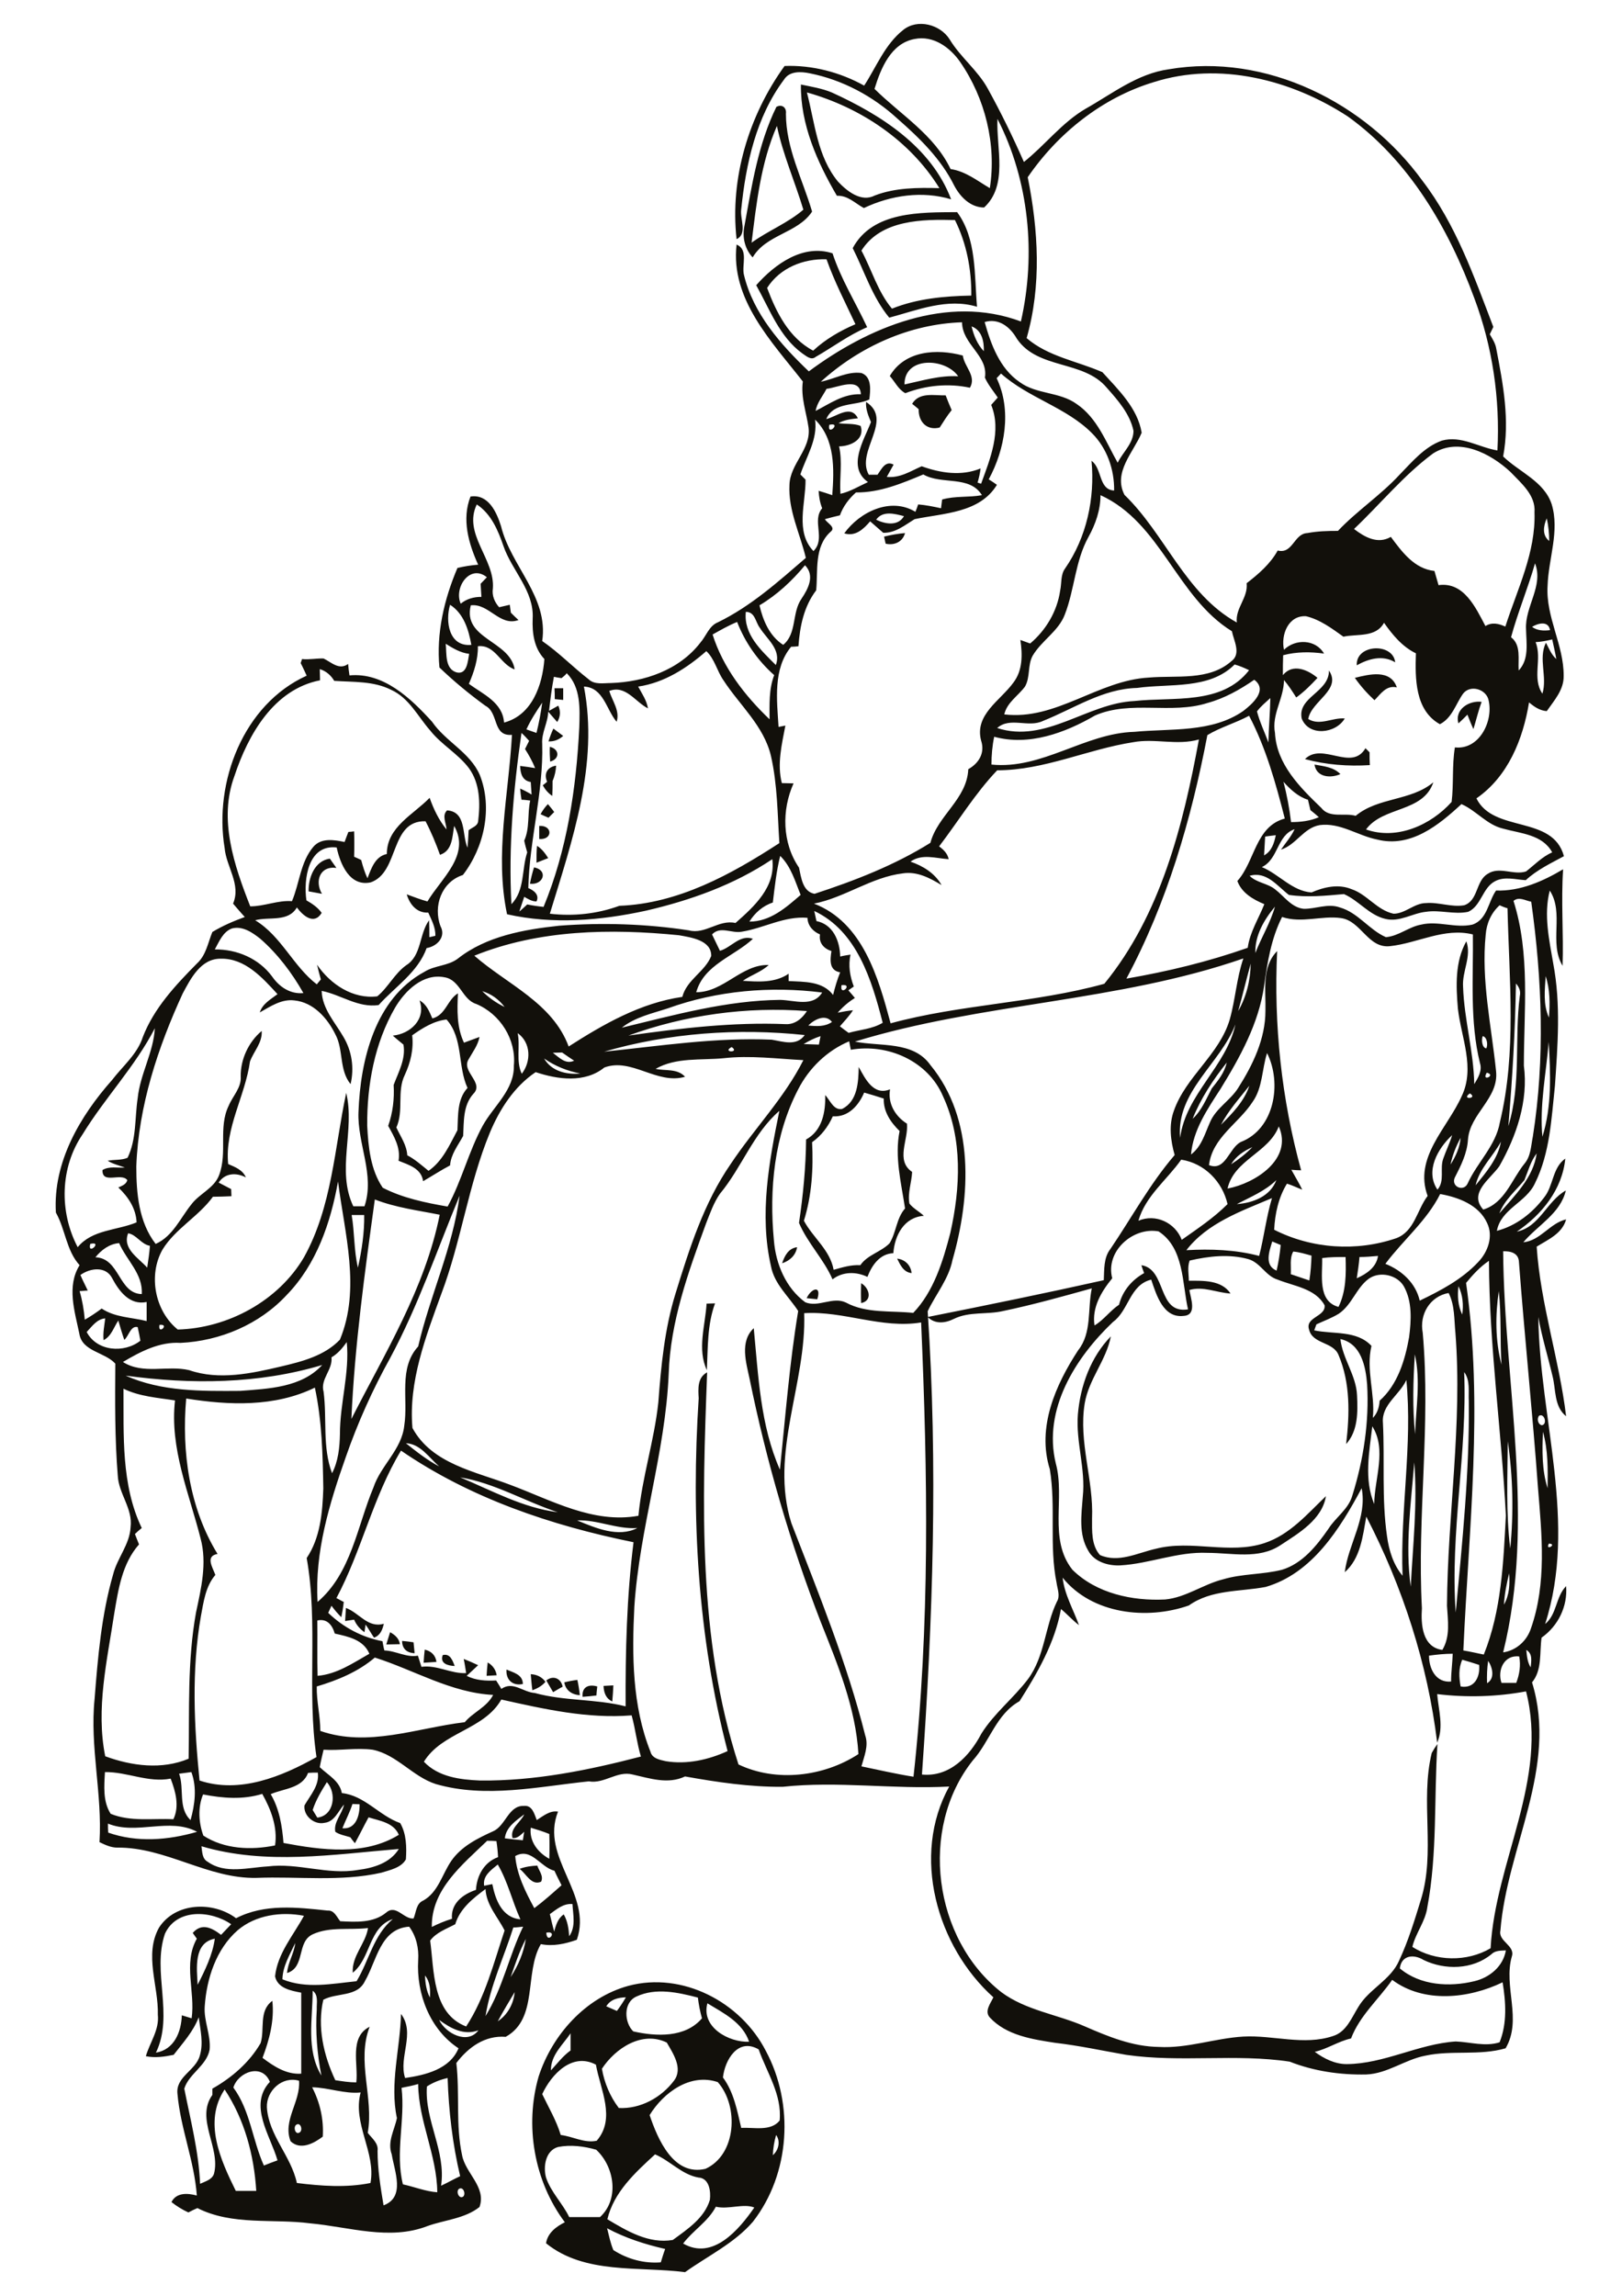<?xml version="1.0" encoding="utf-8"?>
<!-- Generator: Adobe Illustrator 21.0.2, SVG Export Plug-In . SVG Version: 6.00 Build 0)  -->
<svg version="1.2" baseProfile="tiny" id="Layer_1" xmlns="http://www.w3.org/2000/svg" xmlns:xlink="http://www.w3.org/1999/xlink"
	 x="0px" y="0px" viewBox="0 0 595 842" overflow="scroll" xml:space="preserve">
<path fill="#12100B" d="M222.7,817.2c0.7,2.7,1.2,5.4,2.3,8c5.1,3.3,11.3,5,17.4,4.5c0.5-1.6,1-3.3,1.6-4.9
	C236.6,823.1,229.4,820.8,222.7,817.2 M262.6,809.3c-2.9,5.5-8.4,8.7-12,13.5c10.9,6.3,20.5-5.1,26.1-13.2
	C272.8,808,267.2,810.4,262.6,809.3 M222.8,813.9c7.2,4.3,15.2,9.1,24,7.6c5.3-3.9,11.6-8,13.6-14.7c0.4-3.1-0.2-8-4.2-8.2
	c-6.1-1.1-10.3-6.1-15.9-8.5C233,796.8,225.2,803.9,222.8,813.9 M204.7,787.4c-4.6,1.3-5.5,7.2-4.4,11.2c1.8,5.4,6.1,9.5,8.5,14.5
	c3.8,0,7.5,0,11.3,0c7.2-6.6,5.3-18.5-1.4-24.7C214.2,787.1,209.3,786.5,204.7,787.4 M284.7,783c-0.7,2.4-1.1,4.9-1.2,7.4
	C285.6,788.6,286.4,785.3,284.7,783 M238.3,775.7c3,8.9,8.8,22.5,20.5,19.7c11.4-5.2,12.3-23,4.5-31.8
	C253.2,760.2,243.4,767.4,238.3,775.7 M198.9,768c2.4,5,5.2,9.7,6.8,15c4.4,0.5,8.7,3.1,13.2,2.1c7.1-8.2,1.3-18.8-0.3-27.9
	C209.9,752.6,202.3,760.7,198.9,768 M265.2,761.9c4,5.4,5.2,12.1,6.7,18.5c4.6-0.3,10.8,1.4,14.1-2.7c0.9-9.5-4.7-17.6-7.7-26.1
	C270.7,747.2,265.9,755.5,265.2,761.9 M220.8,758.7c0.9,5.2,3,10.2,6.2,14.4c7.9,0.4,15.6-3.8,20.3-10.1c3.3-4.5-0.4-9.9-2.7-13.9
	C235.6,744.7,225.8,751.1,220.8,758.7 M202.1,759.3c2.3-2.5,4.4-5.3,7.2-7.3c0-2.1,0-4.2,0-6.3C206.5,749.9,202,753.7,202.1,759.3
	 M259.5,734.7c-2.4,8.7,7.8,14.4,15.3,14.1C272.4,741.7,265.4,738.3,259.5,734.7 M222.4,735.8c1.3,0.6,2.6,1.1,3.9,1.7
	c1.2-1.6,2.3-3.3,3.3-5C226.8,732.6,224,733.2,222.4,735.8 M233.5,732.2c-5,2.2-4.5,9.6-1.2,12.8c8.4,1.9,19.1,2.4,25.2-4.8
	c-0.7-2.5-1.2-5.1-1.5-7.6C248.7,730.7,240.6,728.9,233.5,732.2 M230.5,728.3c19.8-5.3,41.2,5.9,50.4,23.8
	c10.5,19.5,9,45.1-4.7,62.7c-6.8,7.9-16.5,12.5-24.9,18.5c-17-2.2-36.8,0.9-51-10.6c0.6-3.8,3.7-6.1,6.9-7.7
	c-11.3-15.1-14.8-35.5-9.6-53.5C202.6,746.2,214.8,732.6,230.5,728.3 M190.6,685.4c2.1-0.8,4.3-1.1,6.5-1.2c0.6,1.9,2.4,3.8,1.4,5.9
	C194.9,691.7,193,687.1,190.6,685.4 M168.3,802.8c-1.1,1,0.1,3.8,1.6,2.8C171,804.6,169.9,801.7,168.3,802.8 M108.6,779.3
	c-1.1,0.9-0.2,3.9,1.4,2.7C111.2,781.1,110.2,778.1,108.6,779.3 M82.4,766.3c-7.9,11.8-1.5,25.9,4.1,37.2c2.5,0,5,0,7.5,0
	C93.2,790.4,89.7,777.3,82.4,766.3 M147.3,765.7c1.4,11.8-2.4,23.7,0.5,35.4c4.2,0.9,8.3,2.6,12.6,2.9c-0.1-13.6-6.9-26.1-7-39.7
	C151.4,764.9,149.4,765.3,147.3,765.7 M156.6,765.2c-0.9,12.5,7.1,23.7,5.2,36.4c2.4-1.1,4.6-2.4,7-3.5c-2.8-11.8-4.2-23.9-4.6-36
	C161.5,762.7,158.9,763.7,156.6,765.2 M97.9,772.8c0.6,10.3,8.9,17.9,11,27.8c8.9,1.1,18.1,1.8,27,0c2.1-11.2-6.7-21.8-3.6-33.2
	c-6,0.6-11.8-1.8-17.8-1.9c2.9,5.6,4.3,11.8,3.9,18.1c-3.3,2.5-8.2,5.1-11.8,1.7c-3-7.6,3.7-14.5,3.1-22.2
	C103.6,761.3,97.7,766.7,97.9,772.8 M85.6,765.6c6.2,8.4,7,19.3,11.2,28.6c1.7-0.7,3.3-1.3,5-1.9c-2.6-9.1-10.8-20.2-2.8-28.8
	C96.2,756.6,87.4,759.8,85.6,765.6 M161.1,740.8c2.3,4.9,10.4,9.2,14.4,3.8C170.2,746.6,165.3,743.9,161.1,740.8 M182.6,741.3
	c3.6-2.4,5.8-6.4,6.2-10.7C186.7,734.1,184.6,737.6,182.6,741.3 M114.7,730.1c0,10.3-2.5,21.7,3.2,31.1c-1.6-8-2.2-16.2-1.7-24.3
	C116.1,734.5,116.9,731.7,114.7,730.1 M155.9,724.5c0.1,2.8,0.5,5.6,1.8,8.1C157.9,729.8,157.8,726.8,155.9,724.5 M187.3,725.1
	c2.8-4.2,4.8-9,5.6-14C190.5,715.6,189,720.4,187.3,725.1 M72.5,727.9c2.7-5.3,5.5-11,6.3-16.9C70.9,712.5,72.2,722,72.5,727.9
	 M200.4,708.8C200.6,713.4,204.9,707.9,200.4,708.8 M188.3,706.9c-3.4,10.8-8.4,21.2-10.2,32.5c6.3-10.2,8.6-22.1,13.8-32.8
	C191,706.7,189.2,706.9,188.3,706.9 M133.9,726.5c-2.8,6-10.3,4.2-15.3,6.9c-2.3,9.9,0.1,20.4,4.4,29.5c2.6,0.4,5.1,0.8,7.7,0.8
	c0.8-6.7-2.7-16.6,4.9-20.4c-4.9,12.7,1.6,26-0.7,38.9c1.5,2,4,3.8,3.6,6.6c0,6.7,1.1,13.4,2.2,20c8.1-3,4-12.5,3-18.7
	c-1.7-4.6,1-8.9,1.9-13.3c-2.7-12.7,1.2-25.4,1.5-38.2c5.4,7.1-1,15.8,1.5,23.5c7.5-1.1,16.4-3.2,19.6-10.9
	c-10.5-6.9-15.5-20-14.8-32.3c0.3-4.4-0.7-8.8-3.3-12.3C139.5,707.3,138.2,719.1,133.9,726.5 M129.4,723.5
	c-0.4-6.2,4.7-10.6,5.6-16.4c-6.7,0.8-14-0.6-20.3,2.3c-6,2.8-2.6,12.1-9.4,14.2c0.3-3.9,2.6-7.2,3-11c-2,4.3-4.6,8.5-4.7,13.3
	c8.8,3.6,18.2,1.6,27.2,0.7c4.6-7.6,6.2-16.9,13.3-22.8C135.2,706.8,136.1,718.1,129.4,723.5 M87.2,707.9
	c-7.9,6.9-11.4,17.7-12.1,27.9c-0.4,5.4,2.3,10.5,1.8,15.9c-1.1,5.9-7.6,8.8-9.3,14.3c2.3,11.6,5.3,23.1,5.8,34.9
	c1.9-0.9,4.4-1.5,5.1-3.7c2.5-9.6-6.9-20.1-0.6-28.9c0-0.6,0-1.7,0-2.3c7.1-4,13.6-9.6,17.7-16.7c1.6-5.1-0.8-11.8,4.3-15.5
	c0.8,7.2-1.1,14.3-3.6,20.9c4.1,3.1,8.8,6.2,14.2,5.8c0-9.9,0-19.8,0-29.7c-3.7-0.7-8.7-1.6-9.6-6c0.9-8.4,6.7-15,10.6-22.2
	C103.1,701,93.8,702.3,87.2,707.9 M60.5,709.2c-4.8,14.1,3.4,29.7-3.3,43.6c6.7-1.1,9.3-7.6,9.5-13.7c0.9,0.3,2.7,0.8,3.6,1.1
	c1.4-9.7-3.2-20.1,1.9-29.2c-0.4-0.5-1.1-1.6-1.5-2.1c3.3-3.8,7-1.9,10.4,0.7c1.2-1.3,2.5-2.6,3.7-3.9
	C77.4,700.6,64.8,699.8,60.5,709.2 M201.7,702c0.5,2.1,1,4.3,1.6,6.4c0.6-2.4,1.4-4.9,3.5-6.3c1.4,2.4,1.8,5.2,2,8
	c2.5-3.5,1.4-7.9,1.2-11.8C206.7,698,204.2,700.2,201.7,702 M167,705.7c-3.2,1.7-7,3-9.2,6c1.5,11,0.7,26.7,13.2,31.5
	c7-10.7,10.1-23.3,14.1-35.2c-2.5-5-6.7-9.3-7-15.2C173.5,696.2,168.7,700,167,705.7 M177.6,691.6c0.7-0.1,2.2-0.5,3-0.6
	c1.1,5.6,3.5,12.3,10.3,12.9c-3-6.6-4.6-13.8-8.3-20.1C180.2,685.8,177,687.9,177.6,691.6 M189,680.7c0.6,6.9,3.8,13.2,7,19.1
	c3.5-2.6,6.7-5.5,10-8.4c-0.9-1.8-1.8-3.5-2.6-5.3C198.2,684.8,194.9,677.4,189,680.7 M178.7,675.1c-9,8.7-20.5,17.8-20.3,31.6
	c2.4-1.2,4.8-2.2,7.4-3c-0.5-5.6,4-9,8.8-10.6c0.3-5.2,3-10.2,8.1-12c-0.1-2-0.3-4-0.6-5.9C180.9,675.1,179.8,675.1,178.7,675.1
	 M194.7,670.3c-0.6,5,2.6,9.1,6.8,11.4c0.1-3,0.1-6.1,0-9.1C199.3,671.7,197,671,194.7,670.3 M185.2,674.2c2.2,0.3,4.4,0.5,6.6,0.7
	c0.1-0.8,0.4-2.4,0.5-3.1c-1.3,1.1-2.4,2.5-4.3,2.3c-1-3.7,3-5.7,4.3-8.7C189.3,667.7,185.6,670.1,185.2,674.2 M180.9,671.6
	c4.6-2,5.6-9.5,11.3-9.3c3.1-0.3,3.8,3,4.7,5.2c2.4-1.5,4.8-3.6,7.8-3.1c-6.7,16.8,12.8,30.2,6.9,47c-4.2,1.5-8.7,2.5-13.2,1.6
	c-6.2,10.6-0.8,27.3-12.9,34c-7.6-0.6-13.7,3.8-18.1,9.6c1.3,11.2-0.3,22.7,2.1,33.8c1.2,6.6,9,11.7,6.4,19
	c-5.4,4.3-12.7,4.7-19.1,7c-13.9,5.4-28.8,0.3-43-1c-13.8-1.8-28.5,0.9-41.4-5.6c-1.1,0.5-2.2,1-3.3,1.6c-2.2-1-4.3-2.3-6.2-3.8
	c1.8-3.6,6-3.3,9.3-2.4c-0.9-12.7-6-24.6-7.1-37.3c-0.7-6.3,6.7-8.5,8.2-14c1.4-4.6,0.2-9.4-0.4-14.1c-2,5.3-5.8,9.4-9.2,13.8
	c-3.4,0.7-6.8,1.2-10.2,0.5c1.5-5.1,5-9.7,4.4-15.2c0.3-10.6-5.1-21.9,0.4-31.9c6-9.4,19.9-9.8,28.3-3.5c10.4-5.4,22.4-4,33.6-2.8
	c2.4-0.2,3.3,2.3,4.6,3.9c5.8,0.3,12.2,0.7,16.9-3.2c3.6-3.1,6.4,2.5,10,2.2c1-2.3,0.9-5.5,3.6-6.6c5.5-3.1,6.9-9.7,10.3-14.6
	C169.3,677.1,175.2,674.2,180.9,671.6 M221.4,618.3c1.2-0.1,2.4-0.1,3.6-0.2c-0.1,2-0.2,3.9-0.4,5.9
	C222.2,622.9,221.5,620.7,221.4,618.3 M213.7,622.3c-0.3-3.7,2.3-4.7,5.4-3.8c-0.1,0.8-0.3,2.5-0.3,3.3
	C217.1,622,215.4,622.2,213.7,622.3 M207,617c1.6-0.4,3.1-0.7,4.8-0.9c0.4,1.8,0.7,3.7,0.9,5.6C209.7,621.5,207.5,619.9,207,617
	 M200.4,616.3c2.5-2,5.4-0.8,6,2.3c-1.2,0.6-2.3,1.3-3.5,2C202.1,619.2,201.2,617.7,200.4,616.3 M194.7,614c2.2,0.1,4.1,1,5.4,2.8
	c-1.3,1.5-2.9,2.4-4.8,3.1C195,618,194.9,616,194.7,614 M185.8,612.3c2.5,1.1,6,1.8,6,5.3C188,618.4,185.5,616,185.8,612.3
	 M178.9,609.7c1.8,1,3,2.7,3.3,4.7c-1.2,0.1-2.5,0.1-3.7,0.2C178.6,613,178.7,611.3,178.9,609.7 M162.4,607c2.7-0.7,3.6,1.9,4.4,4
	C164.3,610.9,161.3,610.1,162.4,607 M155.4,609.8c0.1-1.6,0.2-3.2,0.4-4.8c2.4,0.5,4,2.1,4.3,4.5C158.6,609.6,157,609.7,155.4,609.8
	 M147.5,601.8c1.4,0.1,2.8,0.3,4.2,0.5c0.1,1.3,0.3,2.7,0.4,4C149.2,606.2,147.5,604.6,147.5,601.8 M143.1,598.6
	c1.8,1,3.3,2.3,3.6,4.4c-1.7,0-3.4,0.1-5,0.1C142.2,601.6,142.6,600.1,143.1,598.6 M126.9,589.7c4.9,1.8,8,7.5,13.9,5.8
	c-0.5,2.2-1.3,4.3-3.6,5.1c-1.1-1.6-2-3.3-3.1-4.8l-0.4,2.8c-1.7-1.2-3-2.7-3.8-4.6c-1.1,0.2-2.2,0.3-3.3,0.5
	C126.7,593,126.8,591.3,126.9,589.7 M395.4,518.7c0.9-10.5,4.7-21,12.1-28.6c-1.7,8.8-8.1,15.7-9.6,24.6c-2.3,14.2,3.3,28,2.7,42.2
	c0,4.5-0.3,9.8,2.9,13.4c6.8,3,13.8-0.8,20.5-2.3c13.1-3.4,27,2.2,39.9-2.1c9.3-3.1,15.7-10.7,22.5-17.2c-1.4,8.6-10,13.6-16.7,18
	c-8,5.3-17.8,2.8-26.8,2.8c-10.9-0.5-21.2,4-32,4.6c-4.4,0.2-9.5-1.3-11.7-5.4c-3.6-6-2.5-13.2-2-19.8
	C398.3,538.7,394.6,528.9,395.4,518.7 M259.2,478.1c0.8,0,2.3-0.1,3.1-0.1c-2.9,7.9-2.6,16.3-3,24.5
	C255.7,494.8,258.7,486.2,259.2,478.1 M295.9,476.1c1.7-3.7,5.6-4.9,3.9,0.4C298.5,476.4,297.2,476.2,295.9,476.1 M315.9,470.6
	c3,1.7,4.3,6.4,0,7.3C315.8,475.5,315.8,473,315.9,470.6 M329.1,461.6c2.9,0.3,5,2.4,5.3,5.3C331.4,466.6,330.2,463.8,329.1,461.6
	 M286.9,463.3c0.9-2.7,2.3-5.5,5.5-5.9C291.9,460.4,289.7,462.4,286.9,463.3 M305.5,409.4c-1.7,3.8-4.2,7.1-7.6,9.5
	c0.5,9.7-0.1,19.5-3,28.8c3.3,6.2,9.6,10.7,10.9,18c3.2-0.9,6.4-1.9,9.8-1.7c2.6-3.8,7.5-4.8,10.7-8c2.5-4,2.5-9.2,5.7-12.8
	c-1.4-9.4-3.9-18.9-2-28.4c-3.3-3.2-6-7.2-5.8-11.9c-2.4-0.8-4.8-1.5-7.2-2.2C315,405.4,311.2,409.8,305.5,409.4 M308.9,406.7
	c5.7-2.8,6-9.9,6.1-15.4c2.4,4.3,5.4,10.7,11.5,8.2c-0.9,5.2,1.9,9.9,6.2,12.6c0.6,5.9-4.3,13.5,1.9,17.7c-0.2,3.9-1.7,7.7-1,11.6
	c1.4,1.8,3.6,2.9,5.3,4.5c-7.3,0.5-10.7,7.2-11.2,13.7c-5,0.2-7.9,4.5-9.5,8.7c-4.1-2-9.1-2-12.8,0.9c-3.2-7.4-9.1-13.2-12.3-20.7
	c1.5-10.1,2.5-20.4,2.6-30.6c5.9-3.2,7.2-10.1,7-16.3C304.5,403.5,305.8,407.3,308.9,406.7 M151.2,379.7c0.6,5-0.6,10-2.7,14.5
	c-3,6.1-0.3,13.1-3.1,19.3c1.5,3.3,3.8,6.4,4,10.2c2.9,1.5,5.3,3.7,7.8,5.7c5.2-3.6,7.7-9.5,10.6-14.9c0.3-5.3-0.2-11.3,3.7-15.5
	c-3.7-8-1.5-18.2-7.7-25.1C159.2,374.4,155,377,151.2,379.7 M158.6,373.5c4.9-1.2,5.5-6.9,9.4-9.2c-0.3,6.1-0.5,12.4,2.2,18.1
	c1.9-0.7,3.8-1.4,5.7-2.1c-0.6,3.1-2.5,5.5-4,8.2c-2.8,4.5,5.9,8.6,1.7,12.7c-3.8,4.3-3.4,10.1-3.7,15.4c-1.9,3.5-4.5,6.7-4.8,10.8
	c-3.4,1.8-6.6,3.9-9.9,5.8c-0.6-4.7-5.3-6-9-7.5c0.8-4.8-1.6-8.8-3.8-12.8c1.7-4.8,2.3-9.9,2-15c1.8-4.8,4.5-9.5,3.6-14.8
	c-1.3-1.1-2.6-2.1-3.9-3.3c6.4-0.6,12.3-6,9.8-12.9C156.5,368.3,157.5,371,158.6,373.5 M195.9,318.1c5.4,1.1,3.4,6.6-1.5,6
	C194.8,322,195.3,320,195.9,318.1 M113.2,326.9c-0.1-5,2.2-11.2,7.8-12c0.8,1.1,1.6,2.3,2.4,3.4c-6.1-0.8-8,4.9-5.3,9.5
	C116.5,327.5,114.8,327.2,113.2,326.9 M197,310.2c1.8,1.1,3,2.8,4.1,4.5c-1.4,0.6-2.9,1.1-4.3,1.7
	C196.8,314.3,196.8,312.2,197,310.2 M197.8,302.9c5-0.3,5,5.2,0,4.8C197.8,306.1,197.8,304.5,197.8,302.9 M198.3,298.6
	c0.7-1.3,1.6-2.6,2.7-3.7c0.8,1,1.6,1.9,2.3,2.9c-0.7,0.7-1.4,1.4-2.1,2.1C200.4,299.6,199,298.9,198.3,298.6 M482.2,280.4
	c3.3,0.6,7,0.9,9.5,3.5C488.1,285.5,482.9,285.1,482.2,280.4 M200.7,286.7c-1.3-3,0.1-5.4,3.3-5.9c-0.1,1.9-0.5,3.8-1.3,5.6
	c0,1.8,0,3.7-0.1,5.5c-1.5-1-2.6-2.3-3.5-3.9C199.5,287.7,200.3,287.1,200.7,286.7 M500.9,274.4c0.4,0.4,1.1,1.1,1.5,1.5
	c0,1.6,0,3.2,0.1,4.7c-8,0.5-16-0.1-23.8-2.2C485.1,272,495.8,283.1,500.9,274.4 M201.7,273.9c3.6,0.8,3.7,4.5,0.1,5.4
	C201.7,277.5,201.6,275.7,201.7,273.9 M201.2,271.9c0.5-1.6,1.1-3.2,1.8-4.7c1.2,0.9,2.4,1.8,3.6,2.7
	C205,271.3,203.2,272,201.2,271.9 M535,265.3c-1.5-5.2,4-8.5,8.5-7.9c-1.2,3.3-2,6.7-3,10c-0.8-1.7-1.5-3.5-2.2-5.3
	C537.2,263.2,536.1,264.3,535,265.3 M203.4,252.4c1.1,0,2.2,0,3.2,0c0,1.4,0,2.9,0,4.3c-1-0.1-2.1-0.2-3.1-0.3
	C203.5,255,203.5,253.7,203.4,252.4 M497,248.6c5.2-1.3,13.1-3.3,15.4,3.5c-3.9-0.9-5.9,2.4-8.2,4.7
	C501.5,254.3,499.1,251.6,497,248.6 M487.5,245.9c4.8,7.1-6.5,11.2-7.6,17.8c4.3,2.6,8.8-0.6,13.4-0.2c-3.3,5.6-13.2,6.7-15.8,0
	C475.9,255.6,487.6,253.9,487.5,245.9 M497.7,244c-0.4-7.8,13.3-8.4,14.1-1.1C507.2,240.1,502,241.6,497.7,244 M324.3,196.8
	c2.5-0.6,5.1-1.1,7.7-1.3c-0.9,3.3-4,4.6-7.1,3.9C324.7,198.8,324.5,197.5,324.3,196.8 M334.6,148.1c2.6-4.4,8.1-3,12.3-3.1
	c0.7,1.8,1.4,3.6,2.2,5.4c-1.6,2-3,4.2-4.4,6.4c-4.7,1.2-7.8-2.1-7.7-6.7C336.4,149.5,335.2,148.6,334.6,148.1 M331.8,141
	c6.5-1.4,13-3.4,19.7-3C346.8,131.2,331.7,130.6,331.8,141 M326.4,137.9c5.5-9.4,17.3-10.1,26.8-7.5c0.5,4.1,5.1,7.5,2.6,11.8
	c-7.9-1.7-16.1-0.9-23.7,2C329.5,142.8,328.3,140,326.4,137.9 M281.4,105.6c3.4,9,8,18.3,16.9,23c4.5-4.2,9.9-7.3,15.5-9.7
	c-3.7-7.9-7.7-15.6-10.6-23.8C294.8,94.8,286.1,98.2,281.4,105.6 M277.4,104.6c6.9-7.8,17.2-15.2,28-11.7
	c3.1,9.5,8.5,18.1,12.7,27.1c-6.8,2.9-12.6,7.3-18.9,10.9c-1.7,1.4-3.5-0.4-4.9-1.3C285.9,123.5,282.3,113.3,277.4,104.6 M316,91.9
	c3.8,7.1,6,15.1,11.2,21.3c9.2-3.7,19.2-4.6,29.1-4.8c0.1-9.5-1.7-19.1-6-27.7C338.5,80.4,323.2,80.5,316,91.9 M312.8,91
	c7.3-13.6,25-13.1,38.3-13.2c7.2,9.7,6.3,23.1,7.3,34.7c-10.9-3.3-21.7,1.2-32.2,4C320,109,317.1,99.5,312.8,91 M275.7,89
	c6.1-4.4,13.3-7.2,19-12.1c-3.1-10.3-7.5-20.2-9.7-30.7C279.1,59.7,277.5,74.5,275.7,89 M284.8,39.2c2-1.1,3.8,0.2,3.5,2.5
	c0,12.7,6.1,24,9.6,35.9c-5.3,8-16.8,8.3-21.8,16.8c-2.9-3.1-3.9-7.5-3-11.6C275.8,68,278.1,52.9,284.8,39.2 M296,33.9
	c2.9,11.1,3.8,23.5,11.4,32.7c3.3,3.5,8.5,7.7,13.5,5.1c7.5-2.9,15.8-2.9,23.7-2.7C333.8,51.5,315.6,39.4,296,33.9 M293.8,31
	c3.8,0.8,7.7,1.4,11.3,2.9c18,8.2,36.5,19.9,43.8,39.2c-10.6-3.2-22.1-1.5-32,3.2c-3.2-1.7-5.9-4.7-9.9-4.5
	C299.8,59.5,293.6,45.6,293.8,31 M495.6,747.6c-4.6,1-8.6,3.8-13.3,4.9c3.4,2.5,7.4,4.5,11.7,4.5c13.8-0.1,26.3-7.4,40-8.3
	c5.4,0.2,10.8,2,16.1,0.3c2.8-7,2.3-14.7,1.1-22c-12.4,6-28.9,7.8-40.5-0.9C505.7,733.3,498.8,739.2,495.6,747.6 M547.1,716.7
	c-6.9,5.7-17.1,5.9-24.9,2.1c-3.6-2.2-8.1-1.8-8.7,3.1c7.5,6.3,18.2,6.9,27.3,4.7c5.6-1.3,10.6-5.4,11.6-11.3
	C550.5,715.4,548.5,715.3,547.1,716.7 M73.9,677.1c0.3,2,0.2,4.6,2.3,5.7c6.4,4.6,14.8,2.1,22,1.7c11.1-1.4,22,3.2,33,1.3
	c5.7-0.7,11.9-2.5,15.1-7.7C122.3,680.1,97.5,684.1,73.9,677.1 M39.6,668.8c0,1.1,0,2.2,0.1,3.3c10.5,3.7,22,2.8,32.6-0.3
	C62.1,666.4,50.2,673.1,39.6,668.8 M129.3,661.6c-1,3.1-2.5,5.9-3.7,8.9c5,0.5,6.4-4.8,6.3-8.8C131.2,661.7,130,661.6,129.3,661.6
	 M74.5,658.1c-2,4.7-1.6,10.5,0.1,15.1c7.7,5,17.5,5.4,26.3,3.6c1-6.7-1.5-13.2-4.7-18.9C89.1,660.1,81.7,659.5,74.5,658.1
	 M119.9,653.6c-2,3.2-4,6.5-5.2,10.2c0.4,0.7,1.3,2.1,1.7,2.8C122.6,665.9,123.6,657.6,119.9,653.6 M113,650.2
	c-2.1,5.7-8.9,5.7-13.7,7.8c3.2,5.4,4.2,11.7,4.7,17.9c13.9,2.6,29.7,4.8,42.3-3c-1.9-4.5-7-5.1-11.1-6.4c-1.7,3.1-3.3,6.4-5,9.5
	c-0.6-0.7-1.2-1.5-1.7-2.2c-1.9-0.6-3.9-0.9-5.5-2c-0.7-3.6,2.5-6.5,3.2-10c-2.1,2.4-3.5,6.3-7.1,6.7c-3.8,0.9-7.9-2.6-7.4-6.4
	c2.2-3.8,5.5-7.3,4.9-12C115.3,650.1,114.1,650.1,113,650.2 M65.7,650.5c2,5.5-0.5,12.6,4.2,17c1.6-5.7,2.4-11.9,0.3-17.6
	C68.7,650.1,67.2,650.3,65.7,650.5 M38.5,649.9c-0.3,5.1-0.8,10.8,2.1,15.3c7.3,3,15.4,1.6,23,2c2.3-4.8,0.8-10.2-1-14.9
	C54.4,653.9,46.7,649.8,38.5,649.9 M155.5,646.1c5.3,5.6,13.3,6.6,20.7,6.9c20,0.2,39.7-3.8,58.9-8.8c-1.5-5-2-10.1-3.4-15.1
	c-16.2,1.3-32.1-2.3-47.8-5.8C177.5,634.5,162.2,635.2,155.5,646.1 M545.9,609.1c-0.4,2.7-0.5,5.4-0.4,8.2
	C548.5,615.6,547.5,611.5,545.9,609.1 M536.4,608.7c-1.4,3.1-1.2,6.5-0.6,9.8c5.1,0.9,7.2-3.5,6.8-7.9
	C540.5,609.9,538.5,609.3,536.4,608.7 M550.8,617.2c1.8,0,3.6,0,5.4,0c1.2-3.1,1.7-6.4,1.1-9.7C551.7,606.8,549.2,612.6,550.8,617.2
	 M137.5,607.9c-6.1,5.2-13.6,8.3-21.3,10.6c-0.1,5.5,1.3,10.8,1.3,16.3c17.4,6.1,35.5-1.1,53-3.2c3.1-3.7,8.1-5.5,10.4-10
	C165.4,620.8,152,612.5,137.5,607.9 M524.2,607.2c0,4.8,2.5,10,8.1,9.5c0-3.4,0.5-6.8,0.6-10.2C530,606.5,527.1,606.8,524.2,607.2
	 M559.9,605.1c0.2,2.2,0.4,4.5,1.6,6.4C561.7,609.2,562.3,606.5,559.9,605.1 M116.4,594.3c0.1,6.8-0.1,13.5,0.1,20.3
	c7.1-0.6,13-4.7,19-8.1c-2.2-5.2-7.8-6.3-12.7-7.4C121.9,596,120,593.5,116.4,594.3 M551.7,588.5c2-3.5,2.2-7.6,1.9-11.5
	C552.7,580.7,551.9,584.6,551.7,588.5 M568.2,566.1C566.6,569,571.5,566.3,568.2,566.1 M211.7,557.6c6.8,2.8,15.1,6.4,22.1,2.8
	C226.2,560.9,219.2,557.3,211.7,557.6 M464.3,582c-9.5,1.8-19.9,0.9-28.2,6.8c-15.4,5.4-35.5,3.2-46.3-10.2c0.7,6.2,3.9,11.6,6,17.4
	c-2.4-1.8-4.3-4-6.6-5.9c-2.2,12.3-8.6,23.4-15.2,33.8c-8.6,4.8-10.9,14.8-17.2,21.8c-19.8,25-14.4,65.4,10.5,84.9
	c9,6.7,20.4,8.1,30.5,12.5c8.7,3.8,17.7,7.5,27.3,7.6c10.5,0.6,20.6-3.2,31-3.8c11-0.6,22.2,3.4,32.9-0.2c4.9-1.5,6.8-6.7,9.3-10.7
	c3.9-6.6,11.9-9.8,15-17.1c3.3-7.1,5.6-14.6,7.9-22.1c5.5-17.5-0.3-36.2,4-53.9c0.6-1.1,1.3-2.2,2.1-3.3c-1.3,19.9,0,40.1-3.7,59.8
	c-0.7,5.3-4.3,9.5-5.5,14.6c8.4,5.4,20.1,5.6,28.7,0.5c1.7-31.8,21.3-61.9,13-94.2c-10.7,2-21.8,2.3-32.6,1c0.5,5.9,2.5,12.1,0,17.8
	c-3.5-28.9-12.6-57-26-82.9c-1.3,7.2-2.1,15.3-7.9,20.4c1.3-10.4,8.3-19.9,6.2-30.8C491.5,560.7,481.4,577,464.3,582 M168.8,541.8
	c11.7,4.9,23.1,11.2,35.8,12.8C192.5,550.6,181.4,543.9,168.8,541.8 M518.8,536.3c-1.2,15.1-3.4,30.4-1.3,45.6
	C518.3,566.7,520,551.5,518.8,536.3 M123.4,586.1c0.7,0.3,2,1.1,2.7,1.4c-0.2,1.9-0.5,3.7-0.9,5.6c-1.3-1.3-2.5-2.7-3.6-4.2
	c-0.4,0.9-0.8,1.7-1.2,2.6c5.5,5.3,12.4,9,19.9,10.4c0.2,1.1,0.4,2.3,0.7,3.4c4.2,0.1,8.1,2.7,12.3,1.9c0.4,1.4,0.9,2.7,1.3,4.1
	c5.7-0.8,10.8,2.6,16.4,2.3c-0.2-1.3-0.6-3.9-0.9-5.2c1.8,0.7,3.6,1.5,5.3,2.3c-1.4,1.3-2.8,2.6-4.2,3.9c3.3,1.7,7.1,1.9,10.8,1.7
	c0.6,1,1.3,2,1.9,3.1c4.3-3,7.9,1.2,12.3,1.5c10.9,3,22.3,2.1,33.3,4.9c-0.1-20.1,0.4-40.2,2.9-60.2c-30.1-6.1-59.8-16.1-85.3-33.6
	C136.8,549,132.7,568.7,123.4,586.1 M553.1,528.6c-0.1,13.1-0.7,26.3,0.9,39.3C555.3,554.9,555,541.6,553.1,528.6 M148.9,529.3
	c3.9,3.1,7.8,6.2,12.2,8.5C157.4,534.6,154.2,529.5,148.9,529.3 M566,525.1c-0.3,6.9-0.4,14,1.7,20.7
	C567.8,538.9,567.9,531.8,566,525.1 M503.4,523.1c-1.1,9.4-3.1,19.4,0.7,28.5C504.2,542.3,508.8,531.6,503.4,523.1 M564.6,519.2
	c-0.9,1-0.5,3.2,1,3.5C567.7,522.4,566.6,518.2,564.6,519.2 M45.3,509.3c0.1,17.1-0.9,35.2,6.7,51.1c-0.9,0.7-1.7,1.4-2.5,2.2
	c0.5,1.3,1,2.6,1.5,3.8c-6.2,7-7.6,16.5-9.1,25.4c-2.6,17.2-6.8,34.9-3.3,52.3c9.8,3.6,20.8,5,30.6,0.9c0.3-17.9-0.5-35.9,2.7-53.6
	c1.9-8.9,4.1-18.1,1.7-27.1c-4.2-16.6-11.4-33.1-9.4-50.7C57.9,512.6,51.2,512.2,45.3,509.3 M68.3,512.9c-1.7,19.4,1.1,40.1,11.5,57
	c-4.6,0.8-1.8,4.9-0.8,7.7c-3.6,4.2-4.3,9.8-5.3,15.1c-3.5,19.9-2.5,40.3-0.5,60.3c14.7,4.9,30.1-1.4,42.9-8.6
	c-3.6-24.2,0.7-48.9-3.6-73c5-7.4,5.8-16.7,6.1-25.5c-0.2-12.4-0.5-24.9-3.1-37C100.8,516.1,83.9,515.4,68.3,512.9 M507.3,521.8
	c0.7,13.9-0.5,27.8,1.5,41.6c0.7,5.2,2.3,10.4,5.7,14.5c-0.9-24,3.7-47.9,1.4-71.8C513.4,511.6,506.7,515.2,507.3,521.8
	 M537.1,503.2c1.2,29.5-5.2,58.8-3.1,88.2c2.4-25.8,5.1-51.6,4.8-77.6C538.6,510.3,539.4,506.3,537.1,503.2 M46.1,504.5
	c13.1,5.9,28,5.7,42,5.6c10.4-0.8,22.5-1.2,30.1-9.5C94.9,507.6,70.1,507.8,46.1,504.5 M519,496.7c-0.6,9.8-0.9,19.6,0.1,29.3
	C519.4,516.3,521.2,506.4,519,496.7 M121.6,497.8c0.5,4.6-4.2,8-2.9,12.6c1.3,10-0.5,20.3,3.1,29.9c2.3-4.4,2.8-9.5,2.9-14.4
	c0-11.3,3.6-22.4,2.5-33.7C125.7,494.3,124,496.4,121.6,497.8 M58.5,485.9C57.8,489.9,62.5,485.4,58.5,485.9 M31.8,488.5
	c3.7,7.1,13.7,7.9,19.7,3.2c-0.3-1.7-0.6-3.3-1-5c-2.6-0.6-3.2,3.2-4.9,4.7c-0.8-2.3-1.5-4.7-2.2-7.1c-1.7,2.5-2.5,5.7-5.4,7.2
	c-0.3-2.7,0.3-5.4,0.6-8C35.5,483.8,33.8,486.4,31.8,488.5 M295,481.6c0.9,25.8-12.8,51.4-4.7,77c9.9,25.6,20.4,51.2,27.1,77.9
	c1.3,3.8-0.4,7.6-1.4,11.3c6.3,1.3,12.7,2.8,19.1,3.8c6.1-55.3,5.2-111.1,2.8-166.6C323.4,487.4,309.5,480.7,295,481.6 M549.8,473.5
	c-1.3,8.9-1.3,18.2,1,27C550.2,491.5,550.8,482.5,549.8,473.5 M521.9,488.8c3,33.7-2.1,67.3-0.3,101c-0.4,5.9,0.1,14.3,7.5,15.3
	c3-5,2-10.8,1.7-16.2c0.2-33.4,5.7-66.6,3.1-100c-0.5-5-0.2-10.2-2.5-14.7C524.6,475.4,520.6,482,521.9,488.8 M535,471.7
	c-0.4,3.5-0.2,7.2,1.4,10.4C536.9,478.6,536.6,474.9,535,471.7 M502.2,468.9c-4.7,3.4-6.2,9.6-11.1,12.9c-2.6,1.6-5.4,2.6-8.2,3.9
	c-0.2,0.5-0.6,1.6-0.8,2.2c7,1.5,15.6-0.1,21,5.7c-2.1,8.8,1.4,17.6,0.5,26.4c1.7-1.7,2.3-3.9,2.5-6.3c6.6-5.9,9.3-14.8,10.8-23.3
	c0.8-6.2,1.2-13-1.9-18.6C512.6,467.6,506.3,466.1,502.2,468.9 M29.5,467.6c0.8,1.9,1.8,3.8,2.7,5.7c-0.8,0-2.2,0.2-3,0.2
	c1,3.4,1.6,7,1.9,10.5c2.1-1.2,4.2-2.6,6.2-4.1c4.9,3.3,11,3.2,16.5,4.6c0-2.3,0-4.7,0-7c-6.2,1.3-10.1-3.9-12.7-8.8
	C38.8,464.3,33.1,465,29.5,467.6 M537.8,470.5c6.4,44.7,1,89.9-1,134.8c2.5,0.4,5,1,7.5,1.5c6.5-16.1,7.2-33.8,8.1-51
	c-1.6-31.2-6.1-62.2-6.2-93.4C542.9,464.6,540.3,467.5,537.8,470.5 M498.7,461c-0.2,2.6-0.6,5.2-1,7.8c3.6-1.6,7.2-4,7.8-8.2
	C503.3,460.8,501,461,498.7,461 M485,461.4c0.2,6.1-1.8,15.8,6,17.9c2.8-5.7,2.8-12.1,2.6-18.3C490.7,461,487.8,461,485,461.4
	 M436.4,462.3c-0.9,2.4-0.3,5-0.3,7.4c5.3,0,12-0.3,15.3,4.7c-5.1-0.3-10-2.8-15.1-1.3c0.5,3.1,2.9,9.2-2.1,9.5
	c-7.5,0.9-10-7.7-11.9-13.3c-7.9,1.9-8.2,11.3-14,15.5c-13.8,13.1-25.8,32.1-21,51.9c3.5,12.8-2.8,27.8,6.1,39
	c8.8,8.7,22,11.5,34,10.9c7.6-0.7,14-5.6,21.3-7.4c7-2.1,14.5-1.7,21.6-3.5c7.5-2.3,12.7-8.8,17-15c2.7-4.3,7.4-7.2,8.8-12.3
	c4.1-13.1,6.2-27,5.4-40.7c-0.5-6.5-2.2-15-9.8-16.6c0.8,7.2,5.8,13.3,6.1,20.6c0.3,6.1,0.4,13.1-4,17.9c1.3-10.9,1.6-22.4-2.8-32.7
	c-2-4.9-9.5-3.9-10.8-9.3c-1.5-4.6,6.2-4.7,5.7-8.9c-3.4-6.2-11.3-7-17.2-9.4c-4.4-1.3-6.3-6.2-10.7-7.5
	C450.9,459.8,443.4,460.7,436.4,462.3 M551.4,458.9c0.4,48.9,12,98.7,0,147.1c4.8-0.7,8.7-4.2,10.2-8.8c5.8-16.5,4-34.3,2.6-51.3
	c-2-27.7-4.9-55.3-7-83C557.1,459.5,554.1,458.8,551.4,458.9 M474.4,459c-1.4,2.5-0.7,5.5-0.9,8.3c2.3,0.8,4.5,1.5,6.8,2.3
	c0.5-3,0.7-6,0.8-9.1C478.9,459.9,476.7,459.2,474.4,459 M468.3,466c0.7-3.1,1.2-6.2,1.5-9.4c-0.8-0.3-2.3-1-3.1-1.3
	C465.6,458.9,463.7,464.1,468.3,466 M35,461.1c9,0.3,8.4,13.3,17,13.5c0.5-7.4-5.6-12.4-8.3-18.7C40.1,456.2,37.2,458.4,35,461.1
	 M33.1,456.2C32,460.7,37.9,455,33.1,456.2 M47,452.3c-2.2,5.7,3.8,9,7,12.6c0.4-2.7,0.8-5.3,1-8C51.7,456.3,50.1,452.8,47,452.3
	 M408,468.8c-4,4.9-7.5,10.7-6.5,17.3c3.4-2,5.7-5.4,9-7.6c1.3-5.1,4.7-9.1,9.2-11.6c-0.3-0.7-0.8-2.2-1-2.9
	c9.4,1.5,5.7,18,17.1,16.2c-2.2-9.7-1.4-22.5-10.8-28.6C415.6,449.9,405.4,458.9,408,468.8 M129,445.6c1.1,6.4,0.8,13,2.3,19.3
	c1.4-6.3,2.4-12.8,2.3-19.3C132.1,445.6,130.5,445.6,129,445.6 M128.9,520.4c12.3-24.2,27-47.9,32.4-74.9c-8-1.6-16.1-2.6-23.8-5.6
	C133.8,466.7,130.1,493.5,128.9,520.4 M435.2,458.5c8.9-0.5,18-0.2,26.7,2.1c1.8-7,2.6-14.2,4.7-21.2
	C455.3,444.2,442.9,448.5,435.2,458.5 M143.2,497.9c-6.5,11.7-12,23.9-16.4,36.6c-6,17-11.4,34.8-10.3,53
	c12.4-10.6,14.5-27.7,20.5-42c2.7-8.1,10.4-13.9,11.3-22.7c1.5-9.7-2.2-21,5.1-29c4.3-18.6,12.7-36.2,15.2-55.3
	C160.3,458.5,153.4,478.9,143.2,497.9 M528.3,437.9c-4.9,9.8-13.6,16.9-20.1,25.6c6,2.4,11.1,7,12.6,13.5
	c7.7-3.7,15.5-7.8,21.4-14.1c3.6-3.7,5.7-9.5,3.3-14.4C542.5,441.9,535,439.1,528.3,437.9 M124,433.3c-2.7,15.1-7.9,30.4-18.8,41.6
	c-10,10.8-24.4,16.9-39,17.6c-7.6-0.5-14.7,3.2-21.1,7c7.4,4.7,16.3,1.1,24.3,3c11,3.8,22.9,1.2,33.9-1.4c7.6-1.8,15.8-3.9,21.4-9.8
	C132.4,472.7,126.4,452.4,124,433.3 M453.7,441.6c5.8-0.4,12.3-2.8,14.5-8.8C464.1,436.8,458.7,439,453.7,441.6 M417.6,447.7
	c6.3-2.7,13.5,0.7,15.9,7c5.8-4.1,11.7-8,16.8-13.1c-1.9-8.3-8.5-15-17-16.3C428.1,432.7,420.2,438.6,417.6,447.7 M559.2,432.8
	c-3.2,3.9-7.3,7.3-9.2,12.2c5.6-6.5,12.5-13.1,13.7-22C561.5,425.9,560.6,429.4,559.2,432.8 M451.6,427c2.8-1.8,5.5-3.9,7.8-6.3
	C456.3,422.1,453.4,424,451.6,427 M541.3,434.7c3.9-4.8,8.2-9.8,9.3-16C547.7,424.1,542.7,428.5,541.3,434.7 M532.1,427.1
	c1.9-3,3.4-6.3,3.7-9.8C534.1,420.4,532.8,423.7,532.1,427.1 M527.3,436.3c2.8-3.2,0.8-7.6,2.1-11.3c1-2.9,2.4-5.7,3.3-8.7
	C527.4,421.2,522.7,429.5,527.3,436.3 M450.3,435.9c10.1-1.9,24.1-10.8,18.8-22.8C465.4,422.8,452.7,425.3,450.3,435.9 M264.1,437.8
	c-2.3,3.3-3.6,7.1-5.1,10.9c-6.5,17.8-13.1,36-13.7,55.1c-1.2,28.9-10.7,56.6-12.6,85.4c-0.9,17.8-0.8,36.4,5.9,53.2
	c0.6,2.5,3.4,3,5.6,3.5c7.7,1.3,15.7-0.5,22.7-3.7c-11-42.1-13.4-86.1-10.6-129.4c-0.2-3.5-0.5-7.6,3.1-9.5
	c-1.8,48-3.5,97.5,11.5,143.8c13.8,6.6,31.3,4.5,44-3.8c-1-17-7.6-32.8-13.8-48.4c-11.2-28.9-19.9-58.7-26.1-89.1
	c-1.3-6.1-3.7-13.8,1.5-18.7c1.7,17.5,2.4,35.6,9.6,51.9c2-19.4,3.5-38.9,6.7-58.2c-3.5-5.4-8.8-9.9-10-16.5
	c-4.3-18.8-0.7-38.3,3.1-56.9C276.3,415.7,272.1,428.2,264.1,437.8 M539.2,401C535.7,403.4,542.4,403,539.2,401 M447.9,412.5
	c4.2-4.2,8.5-8.6,10.4-14.3C454.6,402.9,450.6,407.3,447.9,412.5 M545.4,393.4C543.2,397,549.1,394.3,545.4,393.4 M437.5,410.3
	c3.3-3,5-7.3,7-11.1c2.3-2.9,4.7-5.8,5.5-9.5C445,396,440.5,402.8,437.5,410.3 M199.6,388.2c2.7,4.7,8.3,6,13.3,5.5
	C208.1,392.8,203.6,391,199.6,388.2 M265.4,388.1c-8.3,0.8-17.4-0.4-24.9,3.9c3.6,0.8,8-0.2,10.8,2.9c-10.3,3-19.6-7.1-29.6-3.4
	c-7.2,5.8-17.1,4.4-25.2,1.7c-7.9,5.3-13.2,13.6-16.8,22.2c-7.9,19.1-10.5,39.8-17.8,59.1c-5.7,15.7-12.1,32.2-10.6,49.2
	c7.1,13.2,23.2,16,36,20.9c15,5.6,30.3,14.3,46.9,11.3c1.3-14,5.8-27.5,7.3-41.6c1-13.4,2.3-27,6.3-39.9
	c5.1-16.5,10.4-33.3,20.3-47.6c8.6-12.9,19.6-24.1,26.6-38C285,388.3,275.2,387,265.4,388.1 M464.8,386.2
	c-1.9,5.9-1.6,12.7-5.3,17.9c-5.1,7.9-14.8,13.1-16,23.2c6.1,2.4,7.3-6.3,11.7-8.5C467.6,414,470.3,397.2,464.8,386.2 M202.8,386.1
	c2.3,1.7,4.7,4.4,7.8,2.9c-1.5-1-3-2-4.4-3C205.3,386,203.6,386.1,202.8,386.1 M268.4,384C264.6,386,271.6,386.2,268.4,384
	 M568.1,382.1c-0.9,11.6-3.4,23.2-2.3,34.8C569.3,405.7,568.8,393.7,568.1,382.1 M292.8,399.5c-8.8,16.9-10.7,36.7-8.9,55.5
	c0.7,8.6,4.4,17.4,11.5,22.6c4.8,2,10.1-2.2,14.9,0.1c7.6,4.1,16.5,2.9,24.7,3.8c7.5-7.8,10.9-18.9,13.6-29.3
	c3.7-16.5,4.6-34.5-2.7-50.2c-5.5-12.9-20.3-19.4-33.8-17c-0.2-0.8-0.4-2.3-0.6-3.1C303.4,385.3,296.8,391.7,292.8,399.5 M543.9,380
	c-0.5,1.3-0.3,4.2,1.3,4.5C545.9,383.2,545.5,380.3,543.9,380 M294.8,382.9c1.9,0.1,3.7,0.1,5.6,0.2c0.2-1,0.4-2.1,0.6-3.1
	C298.8,380.7,296.8,381.7,294.8,382.9 M189.9,378.9c1,4.9-0.7,10.3,1.5,14.9C194.9,389.3,194.8,382.4,189.9,378.9 M221.6,385.7
	c20.4-2.1,40.9-5.3,61.5-4.4c4.2,0.7,9.1,2.5,12.1-1.7C270.6,377,245.4,378.8,221.6,385.7 M30.3,416c-8.3,12.2-8.6,28.5-1.8,41.4
	c5.3-6.5,14.4-6.1,21.6-9.1c-0.2-5.1-3.1-9.4-6.7-12.8c1.3-0.6,2.9-1.1,3.3-2.7c-2.2-2.9-9.3,1.7-9.1-3.7c2.5-1.5,5.5-0.7,8.2-0.9
	c-2.1-0.8-4.4-1.3-6.3-2.5c2.4-0.5,5-0.1,7.3-1.1c3.3-6.8,2.6-14.5,3.7-21.8c0.9-8.9,5.8-16.8,6.3-25.7
	C49.6,391.1,38.5,402.6,30.3,416 M432.9,417.3c2.1-16,16.9-26.1,20.3-41.6C447.6,390.2,431.4,400.3,432.9,417.3 M296.5,376.1
	c3,0.3,6.1,0.5,8.7-1.3C302.8,371.7,298.7,373.9,296.5,376.1 M230.5,379.8c19.1-2.7,38.4-5,57.7-4.2c3.4,0.2,6.1-2.1,7.8-4.8
	C273.9,369.1,251.4,372.2,230.5,379.8 M176.9,363.5c2.4,2.4,5.1,4.3,8.2,5.8C183,366.5,180.2,364.5,176.9,363.5 M245,369.8
	c-5.8,1.9-12,3.2-16.9,7.1c19.1-4.6,38.3-10,58.1-10.2c5.2,0.1,12,2.8,15.4-2.7C282.7,361.6,263,363.3,245,369.8 M556.1,360.7
	c-0.3,17.5-1.3,34.9-2.8,52.3c4.8-15.5,2.2-31.9,4.2-47.7C557.9,363.6,557.3,362,556.1,360.7 M308.7,361.3
	C307.9,365.8,313.3,360.7,308.7,361.3 M567,358c-0.3,5-1,10.4,1.2,15.2C568.6,368.1,568.6,362.8,567,358 M144.9,369.6
	c-7.5,13-10.3,28.3-10.2,43.2c0.4,7.8,1.2,16.2,5.7,22.8c7.4,3.8,15.7,5.5,23.8,6.9c5.2-9.5,7.7-20.2,12.9-29.7
	c4-7.2,11.6-13.1,11.4-22c0.9-9.6-5-18.9-13.8-22.6c-5.2-1.6-5.9-8.9-11.7-9.8C155.2,356.9,148.6,363.3,144.9,369.6 M454.2,370.8
	c3-5.2,4.5-11.3,4.6-17.4C457.2,359.2,455.8,365.1,454.2,370.8 M313.6,382c9.4,1.9,21.4-0.3,27.7,8.6c16.3,19.8,14.8,48.2,8.1,71.5
	c-1.4,7-6.1,12.5-9.1,18.8c3.8,56.4,1.9,113.4-2.1,169.9c10.2,1,17.5-6.8,21.8-15c4.7-7.5,11.8-13,17.1-20
	c6.2-8.4,6.2-19.3,10.6-28.4c1.3-2.1,0.2-4.6-0.1-6.8c-2.8-13.8-0.2-28-2.5-41.8c-4.8-15.3,2.1-30.9,10.4-43.6
	c5.1-6.4,3.4-15.1,5-22.7c-10.8,3-21.5,6-32.5,8.3c-6,1.4-12.4,0.1-18.1,2.9c-3.2,1.6-6.9,2-9.6-0.7c21.6-4.3,43.1-8.7,64.6-13.5
	c0.2-3.9-0.1-8.2,2.4-11.4c7.8-11.5,14.5-23.9,23.6-34.5c-1.5-5.3-2.2-11-0.3-16.2c4.4-12.6,16.7-20.6,20.5-33.5
	c2.1-7.4,2.5-15.1,5-22.4C410,367.5,360.2,367.7,313.6,382 M174,350.5c12,10.5,28.7,17.3,34.6,33.3c12.8-8.2,26.4-16,41.7-18.2
	c1.6-6.3,8.3-9.2,10.6-15c0.1-5.8-7.4-6.8-11.8-7.6C224.1,340.5,197.7,340.9,174,350.5 M78.8,348.2c8.1-0.1,16.1,3.3,21,9.9
	c2.6,3.8,6.7,6.6,11.5,6.1c-4.2-7.4-9.4-14.3-15.8-19.9c-2.9-2.3-6.5-4.8-10.4-3.8C81.8,341.7,80.4,345.3,78.8,348.2 M470.3,336.3
	c-4,7.9-5.4,16.7-6.6,25.4c-2,13.7-8.8,26-16,37.7c-4.8,7.4-10,15-10.8,24c3.9-2.9,5.1-7.7,7-11.9c2.2-5.1,7.4-7.9,10.3-12.5
	c5.4-8.5,10-18,10-28.3c0.2-7.4-1.5-16,4.3-21.9c-1.3,27,1.6,54.3,8.8,80.4c-0.9,0-2.7-0.1-3.6-0.2c1.3,2.4,2.8,4.8,4,7.3
	c-1.9-0.7-3.6-1.6-5.6-2.2c-3.1,5-4.4,11-4.7,16.9c13.8,7,30.2,8.1,44.8,3.1c6.7-2.5,7.6-10.4,11.5-15.5
	c-5.2-14.1,7.3-24.9,12.5-36.6c5-10.4-0.2-21.5-1.4-32.1c-0.7-8.3-1.1-17.2,3.1-24.7c2,5.6-1.6,11-1.2,16.7
	c0.4,12,3.9,23.7,4.1,35.7c1.4-2.3,3-4.9,2.1-7.7c-3.8-15.4-2.4-31.5-2.6-47.2c-10.5-2.6-20.2,3.2-30.4,4.3
	c-8.1,0.9-10.6-9.3-18-10.3C484.9,335.7,477.5,338.7,470.3,336.3 M272.1,341.7c-3.7,0.7-7.9-2.2-10.9,1c1,2,1.9,4,2.9,6
	c4.2-1.2,7.3-6.1,12.1-4.4c-7,6.5-18,9.5-20.8,19.6c10.1,0,16.6-10.3,26.6-10c-2.8,2.6-6.5,3.7-9.5,5.8c5.7,0.4,11.9,0.8,16.8-2.6
	c0,0.7,0,2,0,2.7c5.7,0.3,12.5,0,16.3,5.1c0.7-2.8,1.5-5.6,2.6-8.3c-4.1-0.7-3.7-4.5-3.2-7.8c-2.8-0.9-4.7-3-4.2-6.1
	c-2.6-1.1-4.5-3.2-4.6-6.1C287.7,335.9,280.2,340.4,272.1,341.7 M298.7,334.1c0.2,0.9,0.6,2.8,0.8,3.7c6.1,1.2,8.6,7.3,8.7,13
	c1.2-0.3,2.5-0.5,3.8-0.7c-0.9,4-0.2,8,1.2,11.7c-0.5,0.4-1.5,1-2,1.4c0.8,0.9,1.6,1.8,2.4,2.8c-2.4,1.5-4.5,3.3-6.3,5.4
	c1.9-0.4,3.7-0.7,5.6-0.9c-1.4,2.2-3.2,4-4.8,5.9c1,0.8,2.1,1.6,3.2,2.4c4.2-1.2,8.7-1.4,12.5-3.7
	C319.8,359.5,314.4,341.5,298.7,334.1 M460.5,349.5c2.2-5.7,5.5-11,7.2-17C463.7,337.3,460.3,343.1,460.5,349.5 M550.1,332
	c-3.1,2.8-4.8,6.7-5.1,10.8c-1.7,16.8,2.1,33.4,3.8,50c1.1,10-9.6,15.6-10.3,25.1c-0.3,5.1-2.6,9.6-4.9,14.1c-1.3,3.3,3.4,5.2,4.8,2
	c3.5-7.7,10.3-13.8,11.8-22.4c6.2-25.7,3.4-52.4,2.8-78.5C551.9,332.8,551,332.4,550.1,332 M555.2,330.4c6.2,19.5,3.8,40.3,3.8,60.4
	c1.7,12.9-2.7,25.8-9,36.9c-3.3,4.7-11.4,9.8-5.9,15.9c7.9-2.4,10.4-11,15.1-16.8c2.4-2.8,2.4-6.6,3.1-10
	c4.5-28.5,3.4-57.6-0.6-86.1C559.5,330.3,557.2,328.7,555.2,330.4 M286.2,313.9c-1.4,5.6-2,11.3-2.7,17.1c-3.7,1.2-6.6,3.8-8.6,7
	c7.6,0,13.4-5.1,18.8-9.8C291.7,323.3,290.2,317.8,286.2,313.9 M464.1,306.8c-0.1,2.3-0.3,4.6-0.4,6.9c2.8-1.5,3.7-4.5,4.3-7.4
	C466.9,306.4,465,306.7,464.1,306.8 M136,323.6c-7.7,1.7-11.2-6.7-12.5-12.8c-10.5-1.2-12.2,11.7-11.1,19.4c2.1,1.2,4.2,2.6,5.6,4.6
	c-2.8,4.6-6.9,1-9.1-2c-3.2,5.5-10.1,3.3-15.3,4.7c9.6,5.8,13.9,16.8,22.6,23.5c0.5-0.6,1-1.2,1.5-1.8c-0.5-1.8-1-3.6-1.4-5.4
	c4.9,7.2,13.2,12.7,22.1,11.6c4-3.3,6.3-8.3,10.6-11.4c5.7-3.5,4.7-11.4,8.4-16.5c0.1,2,0.1,4.1,0.1,6.2c0.6-0.1,1.7-0.4,2.2-0.5
	c0.1-3.1-1.4-5.8-2.6-8.5c-4.2,0.2-6.8-3-7.9-6.7c2.5,0.9,5,1.9,7.6,2.6c5-8.4,15.9-17,9.8-27.7c-0.7,4-0.6,9.1-5.2,10.6
	c-1.5-4.2-3.2-8.3-5.3-12.3C142.9,300.8,146.6,319.9,136,323.6 M505.2,307.9c-7.1-1.4-13.6-6.3-21.1-5.3c-5.9,1-8.7,7.3-14.2,9
	c1.7-2.5,3.7-4.7,5-7.5c-6.5,2.2-5.9,11-12,13.9c6.3,2.6,11.1,8.8,18.2,9.3c4.6-2,9.9-3.2,14.7-1.2c5.7,1.9,9.3,7.7,15.4,9
	c4.3,0,7.6-3.9,11.9-3.9c4.7-0.4,9.3,1.6,14,0.8c5.2-1.7,4.2-8.9,8.6-11.5c4.3-2.9,9.5,0.6,14.1-0.9c3.1-2.4,5.9-5.4,9.6-7
	c-3.6-6.6-11.6-6.9-18-8.7c-6-1.4-9.8-6.6-15.3-9C527.8,302.6,517.5,311,505.2,307.9 M470.8,286.7c1.3,4.9,2.2,9.8,2.8,14.8
	c3.5,0,7-0.4,10.2-1.8c-1-0.9-2.1-1.8-3.1-2.6c-0.3-1.3-0.6-2.5-0.9-3.8C476.2,292.2,473.3,289.5,470.8,286.7 M415.7,272.2
	c-16.8,2.6-32.6,10.3-49.9,10.3c-8.1,8.5-14.2,18.6-21.3,27.9c1.6,1.2,3.1,2.6,3.5,4.7c-4.7-0.3-9.8-2.1-14,0.9
	c4.6,1.6,8.9,4.2,11.4,8.6c-4.3-2.6-9-5.1-14.2-4.3c-11.6,1.4-21.3,8.9-32.6,11.1c17.9,6.9,23.6,27.1,28.1,43.9
	c25.7-7,52.7-7.4,78.4-14.5c20.7-25.3,28.9-58.1,34.7-89.6C431.8,273.5,423.7,270.7,415.7,272.2 M191.3,268.8
	c-3,20.8-4.8,41.8-3.7,62.8c5-5.1,3.7-12.7,5.8-19c-0.4-1.4-0.8-2.8-1.1-4.3c2.1-4.6,1.1-9.8,2.2-14.7c-0.8-0.1-2.4-0.3-3.2-0.3
	c-0.2-1.4-0.4-2.7-0.5-4.1c1.4,0.6,2.9,1.4,4.2,2.2c-0.1-1.5-0.2-3.1-0.3-4.6c-3.1-0.5-3.8-3.1-3.9-5.9c1.8,0.2,3.6,0.5,5.5,0.8
	c-1-2.5-2.3-4.8-3.7-7c0.5-1,1-2,1.5-3C193.2,270.7,192.3,269.7,191.3,268.8 M442.9,269.6c-5.9,30.9-14.8,61.5-29.7,89.3
	c15.1-2.6,30-6.2,44.5-11.3c0.8-5.8,4-10.7,6.1-16c-4.1-1.7-8.3-4.1-9.9-8.5c6.5-7.2,6.6-20,17.4-22.9c-3.3-12.9-6.9-25.9-13.1-37.7
	C453.2,265.2,447.7,266.7,442.9,269.6 M193.1,267.5c1.2,0.4,2.5,0.9,3.7,1.3c0.9-3.7,1.6-7.3,2.1-11.1
	C196.8,260.8,194.7,264,193.1,267.5 M461.1,260.9c1,3.9,2.8,7.6,4.2,11.4c0.1-5.4,0.6-10.9,0.7-16.3
	C464.3,257.6,462.5,259,461.1,260.9 M443,257.8c-13.4,4.3-28.2-1.1-41.3,4.6c-11,6.4-24.3,11.3-37,7.8c-0.7,3.3-1,6.8-1,10.2
	c18.6,1.9,34.2-11.5,52.4-12c13.4-1.3,28.3,0.4,39.9-7.6c3.4-2.6,9.2-7.7,4.1-11.5C454.9,252.9,449.2,256.1,443,257.8 M206,248.7
	c-0.7-0.1-2.1-0.3-2.8-0.5c-0.8,4.1-1.3,8.3-1.8,12.5c1.1-0.6,2.3-1.3,3.4-1.9c0.9,2,0.8,4.1-0.4,6c-1.1-1.3-2.2-2.5-3.3-3.8
	c-0.1,4.1-2.5,7.7-2.2,11.8c0.5,17.8-4.7,35.2-5.1,52.9c2,0.8,4.2,2.5,3,4.9c-1.7,0-3.1-0.9-4.5-1.7c-0.6,1.8-1.2,3.6-1.8,5.4
	c1-0.8,1.9-1.7,2.9-2.6c2,0.4,4,0.7,6,0.9c8.6-20.8,12-43.5,13.1-65.9c0.2-6.8,0.6-14.6-4.6-19.8C207.5,247.5,206.5,248.3,206,248.7
	 M117.3,245.4c0,1.4,0.1,2.7,0.1,4.1c-17,3.3-26.4,20-31.4,35.1c-5.9,15.9-0.1,32.8,5.8,47.8c5.2,0,10.1-2.3,15.3-1.9
	c2.8-6.6,3.1-14.4,7.9-20c2.9-3.3,7.6-2.5,11.4-1.7c0.5-1.3,0.9-2.5,1.4-3.7c0.5,0,1.6-0.1,2.1-0.2c0.1,3.1,0.1,6.2,0,9.3
	c0.9,0.4,1.8,0.8,2.6,1.2c0.6,2.3,1.3,4.6,2.3,6.7c1.4-3.6,2.8-8,7.1-8.9c0-9.9,9.7-14.4,15.7-20.6c1.5,4.2,3.4,8.2,6.2,11.6
	c-0.1-2.3-1.8-5.1,0.2-7c7.2,0.5,5.4,9,7.5,13.7c0.2-2.1,0.3-4.3,0.4-6.4c1.2-1,3.3-1.5,3.5-3.3c0.8-6.6,0.7-13.9-3.4-19.5
	c-4-5.3-10.1-8.6-14.2-13.8c-4.5-5.1-7.7-11.9-14.3-14.9c-6.5-3.3-13.9-2.8-20.9-3.3C121.5,247.8,119.7,246.1,117.3,245.4
	 M452.9,243.7c-9.3,9.3-23.8,6.9-35.8,8.6c-12.6,0.3-23.2,7.6-34.5,12.1c-5.4,2.6-12.1-1.6-16.8,2.6c17.8,5.8,33-9.1,50.3-9.9
	c14.2-1.6,32.1,1.6,42.1-11.3C456.4,244.9,454.7,244.2,452.9,243.7 M234.1,251.8c1.4,2.6,3.1,5,3.6,8c-4.7-2.4-8.2-8.7-14.2-6.4
	c1.1,3.7,4,7.3,2.7,11.3c-3.8-4.4-4.8-12.6-12-12.9c5.5,28.4-4.3,56.5-12.5,83.3c8.6,1,17.3,0.1,25.5-2.9c21.6-0.8,41-11.5,58.7-23
	c-0.7-10.7-0.7-21.5-3.1-32c-2.6-11-11.5-18.6-17.4-27.7c-2.4-3.4-3.2-7.8-6.3-10.7C252,245,243.7,250.4,234.1,251.8 M163.5,236.1
	c0.4,3.5-0.4,9.2,4,10.5c3.9,0.9,4.1-4.2,4.6-6.8C168.8,239.4,166.1,237.7,163.5,236.1 M563.3,235.5c2.5,6.1-1.4,13.2,2.5,18.9
	c1.9-6.2-1.6-12.8,1.3-18.7c1.1,2.1,2,4.4,3.8,6c-0.4-2.4-1-4.8-1.5-7.2C567.4,235,565.3,235.4,563.3,235.5 M562,229.9
	c1.9,1.4,4.3,1.5,6.6,1.2C568,227.5,564.1,228.6,562,229.9 M261.4,232.7c3.8,12.1,11.8,22.4,20.9,31.1c0-5.4-0.3-11,1.7-16.2
	c-6-5.3-10.7-12-13.6-19.5C267.2,229.4,264.3,231.1,261.4,232.7 M471,238.3c4.2-4.1,11.6-3.9,14.7,1.4c-5-0.7-10.1-0.7-15,0.6
	c-0.1,2.4-0.1,4.9-0.1,7.3c3.6-4.4,9.1-2,12.7,1c-2.4,2.6-4.9,5.1-7.8,7.2c-1.4-2.2-2.8-4.4-4.5-6.4c0,6.7-4.6,12.6-3.3,19.4
	c0.6,11.5,9.2,20,17,27.5c3,3.9,8.5,1.7,12.6,2.9c8.3-6.9,20.3-5.4,28.5-12.3c-3.8,11.2-18.4,8.7-24.7,17.3
	c11.3,4,23.8-1.6,31.4-10.1c0.8-6.6,0.1-13.4,1.2-20c8.9,1,14.1-9.5,12.4-17.1c-0.7-4.2-6.7-6.1-9.4-2.6c-2.7,3.8-4,8.9-8.5,11.2
	c-9.2-5.1-9.1-16.9-8.8-26c-5-2.4-8.6-6.8-11.7-11.2c-3,5.5-9.8,4-14.9,5.1c-4.2-3-8.6-6.3-13.7-7.5
	C472.6,225.6,469.8,232.8,471,238.3 M273.6,224.4c-0.9,8.3,5.7,14.2,11,19.5c2.1-5.7-3.3-9.5-5.9-13.7
	C277.1,228.1,277,224.4,273.6,224.4 M165.1,221.8c-1.8,6-0.5,15.5,7.8,14.7C171.9,230.9,170.1,225,165.1,221.8 M169,221.4
	c2.2-1.8,4.8-2.5,7.6-2.5c-0.1-1.6-0.2-3.2-0.3-4.8c0.8-0.8,1.5-1.6,2.3-2.4C172.4,206.7,166.4,215.5,169,221.4 M563.1,206.6
	c-2.6,9.1-6.3,17.9-8.8,27.1c3.8,2.9,2.5,8.1,2.8,12.2c3.9-4.1,2.8-10,2.7-15.1C559.3,222.5,566.3,214.9,563.1,206.6 M278.6,222
	c1.3,5.6,3.7,11.3,8.7,14.5c5.1-4.2,3.1-11.7,6.7-16.9c2.5-3.7,5-8.5,1.3-12.3C290.5,213.1,285,218.2,278.6,222 M568.3,198.4
	c0-2.8-0.3-5.6-0.9-8.3C566.2,192.8,565.6,196.3,568.3,198.4 M321.4,190.6c3.3,1.6,8,2.5,10.2-1.3
	C328.2,188.4,323.8,187.2,321.4,190.6 M180.8,215.8c-0.4,2.6,0.6,5,2.3,6.9c1.3-0.3,2.6-0.6,3.9-0.9c0.1,0.7,0.3,2.2,0.4,2.9
	c0.9,0.9,1.8,1.8,2.8,2.7c-6.9,2.5-10.8-6.2-17.5-5.4c-3.1,12.4,14.4,12.9,16.1,23.5c-5.3-1.8-7.1-9.2-13.5-8.5
	c0.1,4.8-1.4,9.4-3.3,13.8c5.2,3.8,12.4,6.8,12.9,14.2c10.3-2.7,14.1-13.8,14.8-23.3c-3.8-4-4.5-9.5-4.3-14.8
	c0.6-10.2-7.6-17.6-10.7-26.6c-2-5.8-4.5-11.8-9.8-15.3C169.7,195.8,181.6,205,180.8,215.8 M403.7,181.6c0,5.4-1.8,10.6-4.4,15.3
	c-4.9,8.8-5.1,19.3-8.7,28.5c-2.3,6.1-8.5,9.5-11.8,15.1c-1.9,3.5-0.8,7.8-2.8,11.3c-2.5,3.4-6.6,5.8-7.6,10.2
	c19,2.3,34.4-12.5,53-13.5c10.2-0.9,22,1.3,30.3-6c3.7-2.7,0.9-7.5,0.2-11C431.6,219,425.9,191.7,403.7,181.6 M525.7,166.3
	c-10.8,8-19.3,18.5-29,27.7c3.9,3,8.7,5.7,13.5,2.9c4.1,5.5,8.6,11.7,16,12.5c0.5,1.7,1,3.4,1.5,5.2c9.3-1.3,13.6,8.2,17.2,15
	c2.4-1.5,4.9-0.9,7.3,0.2c4.4-13.7,11.2-27.2,10.7-41.9c0.5-6.3-4.9-10.7-8.8-14.8C546.7,166.2,535.1,160.3,525.7,166.3
	 M304.2,155.8C303.3,160.3,309,154.7,304.2,155.8 M299,153.9c1,7.3-3.2,13.5-5.4,20.1c0.5,0.5,1.4,1.4,1.9,1.9
	c0.1,8.6-3.9,19.1,2.9,26.2c4.6-4.5-0.7-11.1,3.2-15.7c-0.8-2-1.2-4.2-1.3-6.4c1.7,0.5,3.3,1,5,1.6C306,172.1,306.4,161.1,299,153.9
	 M303.2,142.6c-1.4,2.7-3.5,5.1-4,8.1c5.3-2.7,10.3-6.4,16.6-6.1C315.4,138,307.2,142.2,303.2,142.6 M367.2,137
	c-0.4,0.4-1.2,1.3-1.6,1.7c5.6,11.7,3.1,26-2.9,37.1c1,0.6,2,1.3,3,2c-6.3,10.4-19.7,10.4-30.2,12.6c-3.6,2.2-7,5.1-11.5,5
	c-1.6-1.4-3.2-2.8-4.8-4.2c-2.4,2.8-5.4,5.7-9.5,4.4c5.7-7.9,17-13.4,26.1-7.9c0.3-0.7,0.8-2,1-2.7c2.8,0.2,5.6,0.8,8.4,1.4
	c0.1-0.8,0.3-2.4,0.4-3.2c4.8-1.4,9.8-0.7,14.6-1.6c-4.5-7.4-14.8-3.7-21.5-7.6c-7.9,3.3-16,6.7-24.7,6.6c-2.6,2.3-4.7,5.1-5.9,8.4
	c-1.8,0.4-3.7,0.9-5.5,1.4c0.8,1.5,4.3,3,2,4.7c-6,5.5-4.5,14.2-5.2,21.4c-4.5,5.9-6,13.2-6.5,20.5c-0.7,0.1-2,0.2-2.7,0.2
	c-6.7,8.1-5.2,19.6-4.6,29.4c0.6-0.1,1.9-0.4,2.5-0.5c-1.3,6.9-3.1,14.1-1.3,21.1c1.4,0,2.9,0.1,4.3,0.1c-4.4,9.8-4.2,21.8,2,30.9
	c0.8,3.6,1.3,8.8,5.7,9.6c14.7-4.8,29.4-10.5,42.5-18.7c2.7-10.1,13.4-16,13.9-27c3.9-2.2,6.2-6,4.7-10.5
	c-2.5-9.5,7.1-14.7,11.8-21.2c3.5-4.5,3.4-10.4,2.6-15.7c0.9,0.3,2.7,1,3.6,1.3c5.8-4.9,9.9-11.8,11-19.4c0.6-2.7,0.1-5.8,1.8-8.1
	c7.9-11.4,11-25.7,9.7-39.5c4,2.8,2.5,10.6,8.3,10.9c0.1-7.7-2.6-15.5-8.1-21C391.2,149.4,377.3,146,367.2,137 M356.4,119.7
	c0.8,3.3,2.1,6.6,4.5,9.1C361,125.2,360.2,121.1,356.4,119.7 M301.1,140c5-1,9.8-3.9,14.9-3.2c3.9,1.4,3.3,6.4,2.9,9.7
	c-5.2,2.5-13.1,0.8-15.8,7.2c3.8-0.9,9-5.5,11.6-0.3c-2.4,0.3-4.9,0.5-7.1,1.8c2.7,0.4,5.6,0,8.1,1c1.7,5-3.8,7.5-7.9,7.5
	c1.3,5.7,0.1,11.6,0.5,17.4c3.6-0.8,6.8-2.8,10.1-4.3c-7.8-5.5-1.5-15.3,1.1-22c-1-2.4-2-4.8-1.8-7.4c10.3,6.7-3.9,18,1,26.7
	c0.8,0,2.4,0,3.2,0c1.5-2.1,2.9-5.3,5.9-3.7c-0.8,1.5-1.7,3-2.5,4.5c4.8,0.5,8.7-2.1,12.8-3.9c6.9,2.5,14.6,3.7,21.6,0.8
	c-0.2,1.8-0.6,3.5-1.1,5.2l1.3,0.4c3.3-9.1,7.6-19.3,3.7-28.9c0.8-0.9,1.6-1.8,2.4-2.7c-1.6-2.4-3.5-4.6-4.7-7.3
	c1.3-8.1-8.3-12.1-8.4-20.3C333.8,118.8,315.3,127.1,301.1,140 M361.2,118.1c2.3,8.2,5.5,17,12.8,22c6.2,4.6,14.7,3.5,21,8.1
	c7.5,5.1,10.7,13.9,15,21.5c1.9-3.9,5.8-7.1,5.8-11.7c-1.3-6.2-5.7-11.2-9.8-15.8c-8.5-10.2-25.3-6.6-33-18
	C370.5,119.8,366.3,116.6,361.2,118.1 M423.3,30.1C404.4,35.8,388.1,48.8,377,65c3.9,19.3,5.1,39.8-0.4,59
	c7.9,6.8,18.5,8.4,27.8,12.5c5.9,6.5,12.9,13.2,14.4,22.2c-3,7.2-10.6,14.5-6.3,22.8c15,14.5,22.3,36.3,41.2,46.8
	c-0.6-5.3,4.2-9.1,3.6-14.4c4.4-3.4,8.7-7.1,11.4-12c5.6,1.4,5.9-6.2,10.9-6.4c3.7-0.7,7.4-0.8,11.2-0.8c7-7.4,15.7-13.1,22.6-20.6
	c4.6-4.7,9.1-10.2,15.5-12.5c7.1-2,13.6,2.5,20.4,3.6c1-19-1.8-38.1-8.5-55.9c-9.4-25.5-23.9-50.5-46.4-66.6
	C473.7,29.2,447.3,22.5,423.3,30.1 M335.5,14.3c-8.7,1.6-12.4,10.8-14.7,18.3c9.6,9.5,21.9,16.8,27.9,29.4c5.5,0.8,9.8,4.3,14.4,7
	c2.5-16-1.7-33-10.9-46.3C348.5,17.4,342.4,12.9,335.5,14.3 M331.3,11c5.3-4.3,13.7-2,17.1,3.5c4,6.6,10.3,11.3,14,18.1
	c4.8,8.7,9.2,17.7,13.2,26.8c7.8-6.2,13.9-14.4,22.6-19.5c9.8-5.5,19-12.9,30.6-14.5c35.6-6.1,72.2,12.2,93,40.9
	c12.2,15.9,18.9,35,26,53.6c-0.4,0.9-0.9,1.8-1.3,2.7c1,1.7,2.1,3.4,2.4,5.4c2.5,12.9,5,26.2,2.5,39.4c6,5.8,15,9.1,17.8,17.5
	c3,9.9-1.2,20-1.5,30c-0.7,11.4,6,21.7,5.9,33c0.1,5.1-3.5,9-6.2,12.9c-2.6-0.2-4.6-1.6-6.5-3.2c-2.2,13.5-7.7,27.2-19.3,35.2
	c6.3,12.8,28,6,32.1,21.2c-4.8,2.6-9.9,5-14,8.8c-3.7-0.2-7.8-1.5-11.3,0.4c-4.6,2.4-5,9-9.8,11.2c-5.1,1.1-10.4-0.8-15.5,0
	c-5,0.5-9.7,3.9-14.9,2.6c-6-1.4-9.7-6.7-15.2-9.1c-6.7,0.6-13.5,1.3-20.2,0.3c-4.3-3.3-8.2-8.8-14.4-7c2.6,2.6,6.6,2.7,9.4,5
	c3.3,2.5,5.9,6.6,10.4,7.1c4.4,0.1,8.9-2.1,13.3-0.5c6.7,1.9,10.7,8.2,16.9,10.9c4.7-0.4,8.4-3.8,12.9-4.6c6.2-1.5,12.6,1.4,18.8,0
	c5.5-1.8,5.8-8.4,8.7-12.5c8.9,0.3,17.2-3.4,24.6-7.8c-0.8,11.8,0.2,23.6-0.2,35.4c-5.1-8.5,0.7-19.3-4.7-27.6
	c-2.3,8.9-0.2,18.1,1.3,26.9c2.8,14.8,1.6,29.9,0.6,44.7c-1.3,12-1.8,24.6-7.3,35.7c-3.2,7.1-12.5,9.4-14,17.5
	c7-1.8,13-6.5,17.3-12.2c3.5-4.3,3-10.9,7.8-14.3c-1.1,11.3-8.6,20.6-17.8,26.8c8.4-1.7,11-11.2,18-15.1c-2,8.5-10.3,12.7-15.6,19
	c6.3-0.6,9.7-7,15.7-8.4c-1.4,5.2-6.6,7.4-10.8,10c1.4,21.1,8.3,41.4,10.8,62.2c-4.5-3.6-3.7-9.8-5-14.8c-1.7-7.2-3.9-14.3-5.2-21.6
	c0.5,37.4,14.4,75.7,2.5,112.6c4.4-3.6,3.8-9.9,7.7-13.9c0.6,7.4-2.9,14.6-9,18.9c-0.8,5.5,0.3,11.8-3.5,16.4
	c9.6,31.1-9.2,60.5-11.6,91c-0.9,4,5.5,5.5,4.2,9.5c-3.2,11,3.9,23.2-2.3,33.7c-9.6,2.8-19.7,0.6-29.4,2.7
	c-7.5,1.4-13.9,6.6-21.7,6.9c-9.6,0.2-19.2-1.2-28.1-4.7c-19.8-3-40.1,0.4-60-2.5c-8.6-1.5-17.3-3.4-26-4.4
	c-8.4-1.3-17.9-2.7-24-9.3c-2.1-2.3,0.3-5.2,1.3-7.4c-20.8-18.7-30.2-52-16.2-77.3c-20.4,1.1-40.8-2.1-61.1,0.1
	c-12,0.1-24.1-1.7-35.8-3.8c-6.3,3-12.9,0.7-19.2-0.7c-5.7-1.5-10.4,3.5-16.1,2.5c-18.5,1.9-37.7,6.3-56.1,1
	c-8.5-2.7-14.3-10.8-23.2-12.6c-6-0.8-12,0.4-18,0c-0.5,2.1-1,4.2-1.4,6.4c3,2.9,7.3,5,8.1,9.5c8.4,0.9,13.7,8.3,21.4,11
	c2.3,3.9,2.4,8.9,2.1,13.3c-1.7,3.1-5.8,3.9-9,4.9c-15,3.4-30.6,1.3-45.8,1.9c-17.8,0.4-33.3-11.3-51.1-11.1c-2.3,0-4.4-1-6.5-2
	c1.1-17.6-3.6-35-1.8-52.5c1.2-15.3,2.5-30.8,6.8-45.7c1.5-6,6.1-11,6.4-17.3c0.9-6.8-4.4-12.3-4.7-19c-1.1-13.6-1-27.3-0.9-41
	c-3.9-4.3-12.2-4.4-13.2-11c-1.7-8.2-4.7-17.4,0.1-25.1c-4.9-5.4-5.2-13.1-8.7-19.3c-1.1-18.4,8.8-35.3,20.6-48.6
	c3.9-5.1,9.3-9.5,11.3-15.8c4.1-10.6,12-19,19.9-27c3.3-3,4-7.6,5.6-11.5c3.8-2.3,7.8-4,11.9-5.5c-1.5-1.6-2.9-3.3-4.3-4.9
	c3-7.1-2.5-13.5-3.1-20.4c-4-24.2,6.9-52.7,30.1-63.2c-0.7-1.5-1.4-3.1-2.2-4.6c0.1-0.4,0.4-1.1,0.5-1.5c2.6,0.3,5.3-0.3,7.9-0.2
	c2.9,1.4,5.7,4.4,9,2c0.1,1.4,0.3,2.8,0.5,4.2c12.5-1.2,22.6,8.5,30.3,17c5,7.3,13.9,11.2,17.5,19.5c4.8,12.1,1.6,26.6-6.2,36.7
	c-7.8,2.5-11,11.4-8.2,18.8c2.1,3.9-1.3,7.4-5.1,8c-3.2,8.9-11.5,14.1-17.6,20.9c-7.6,1.1-13.8-3.8-20.9-5.2
	c0.2,6.6,4.9,11.5,8,16.9c3.1,5.2,4,11.4,2.6,17.3c-4.3-5.3-2.5-12.6-5.6-18.3c-2.9-5.9-8-11.7-15-12.4c-4.7-0.6-8.8,2.2-12.7,4.4
	c1-3.2,4-4.8,6.5-6.7c-5.5-6-11.9-13.2-20.8-13c-7.3-0.1-11,7.2-14,12.8C58,384,50.8,405.5,50,427.8c0,9.8,0.9,20.4,7.1,28.4
	c6.3-2.8,9-9.4,13.1-14.5c3-4,8.4-5.9,10.2-10.8c3.1-8.2-0.4-17.5,3.5-25.4c1.5-3.6,4.7-6.6,4.4-10.7c-0.1-6.3,2.9-12.7,7.7-16.7
	c0.3,4.3-2.9,7.4-4.3,11.2c-1.8,12.8-9.3,24.4-8,37.6c2.5,1.1,5.3,2.1,6.5,4.9c-3.5-1.8-7.6-1.7-10,1.9c1.5,0.8,3.1,1.6,4.6,2.4
	c0,0.7,0.1,2,0.1,2.6c-2.3,0.1-4.6,0.2-6.8,0.2c-5.3,7.3-13.8,11.7-18.5,19.4c-5.3,9.4-2.8,22.5,5.6,29.3
	c18.4-0.5,36.9-10.5,46.3-26.5c10.3-18.5,11.2-40.1,15.5-60.3c3.3,13.7-3.7,28.4,2.6,41.6c1.4,0,2.7,0,4.1,0
	c3.9-11.6-2.7-23-2.2-34.6c0.7-19.1,6.1-41.6,24.2-51.4c3.8-2.4,8.6-2.1,12.2-4.8c10.5-8.3,24.3-10.7,37.2-12.1
	c15.9-1.2,31.9-0.7,47.6,1.7c6,1.6,11-4.1,17.1-2.7c6.9-6.1,14.8-13.2,13.5-23.4c-14,9.4-30,15.1-46.4,18.9
	c-16.6,3.6-34.1,5.1-50.9,1.3c-4.6-21.8,0.6-44,1.8-65.8c-7.3,0.6-4.7-8.1-9.8-10.7c-5.9-4.3-11.6-9-16.8-14
	c-1.2-12.5,1.7-25,6.6-36.5c2.5-0.6,5-1,7.6-1.2c-3.5-7.7-6.1-16.7-2.8-25c6.6-1,9.6,5.8,11.2,10.9c3.6,14.7,17.5,25.9,15.1,42.1
	c6.1,4.2,11.2,9.5,17,14c2.2,2.1,5.4,1.4,8.2,1.4c12.3-0.4,25.1-4.8,32.8-14.8c2.2-2.5,3.2-6.2,6.5-7.5
	c12.1-5.9,22.1-14.9,32.2-23.6c-2.1-8.9-6.5-17.4-6-26.8c0.2-7.7,8-13.1,7-21c-0.8-5.6-2.9-11.1-2.1-16.9
	c-11.4-14.6-26.6-30.1-24.3-50.2c4.5,1.9,1.8,7.5,2.7,11.1c3.4,14.2,13.5,25.6,23.8,35.4c21.8-16.2,50.8-28.4,77.8-18.3
	c5.6-24.7,3-51.7-8.6-74.3c-0.5,10.6,4,24.3-4.9,32.5c-5,0-8.8-3.9-11-8.1c-4.8-9.7-12.7-17.4-20.7-24.4c-9-8.3-20.2-14.3-32.2-16.7
	c-3.3-0.7-7.5-0.9-9.5,2.3c-10.2,13.6-14,30.9-15.7,47.6c-0.5,3.5,2.4,9-1.7,10.9c-2.5-22.3,4.5-45.4,17.6-63.5
	c10.1-0.4,20.4,2.3,29.2,7.2C321.5,24.5,324.6,16.3,331.3,11"/>
</svg>
